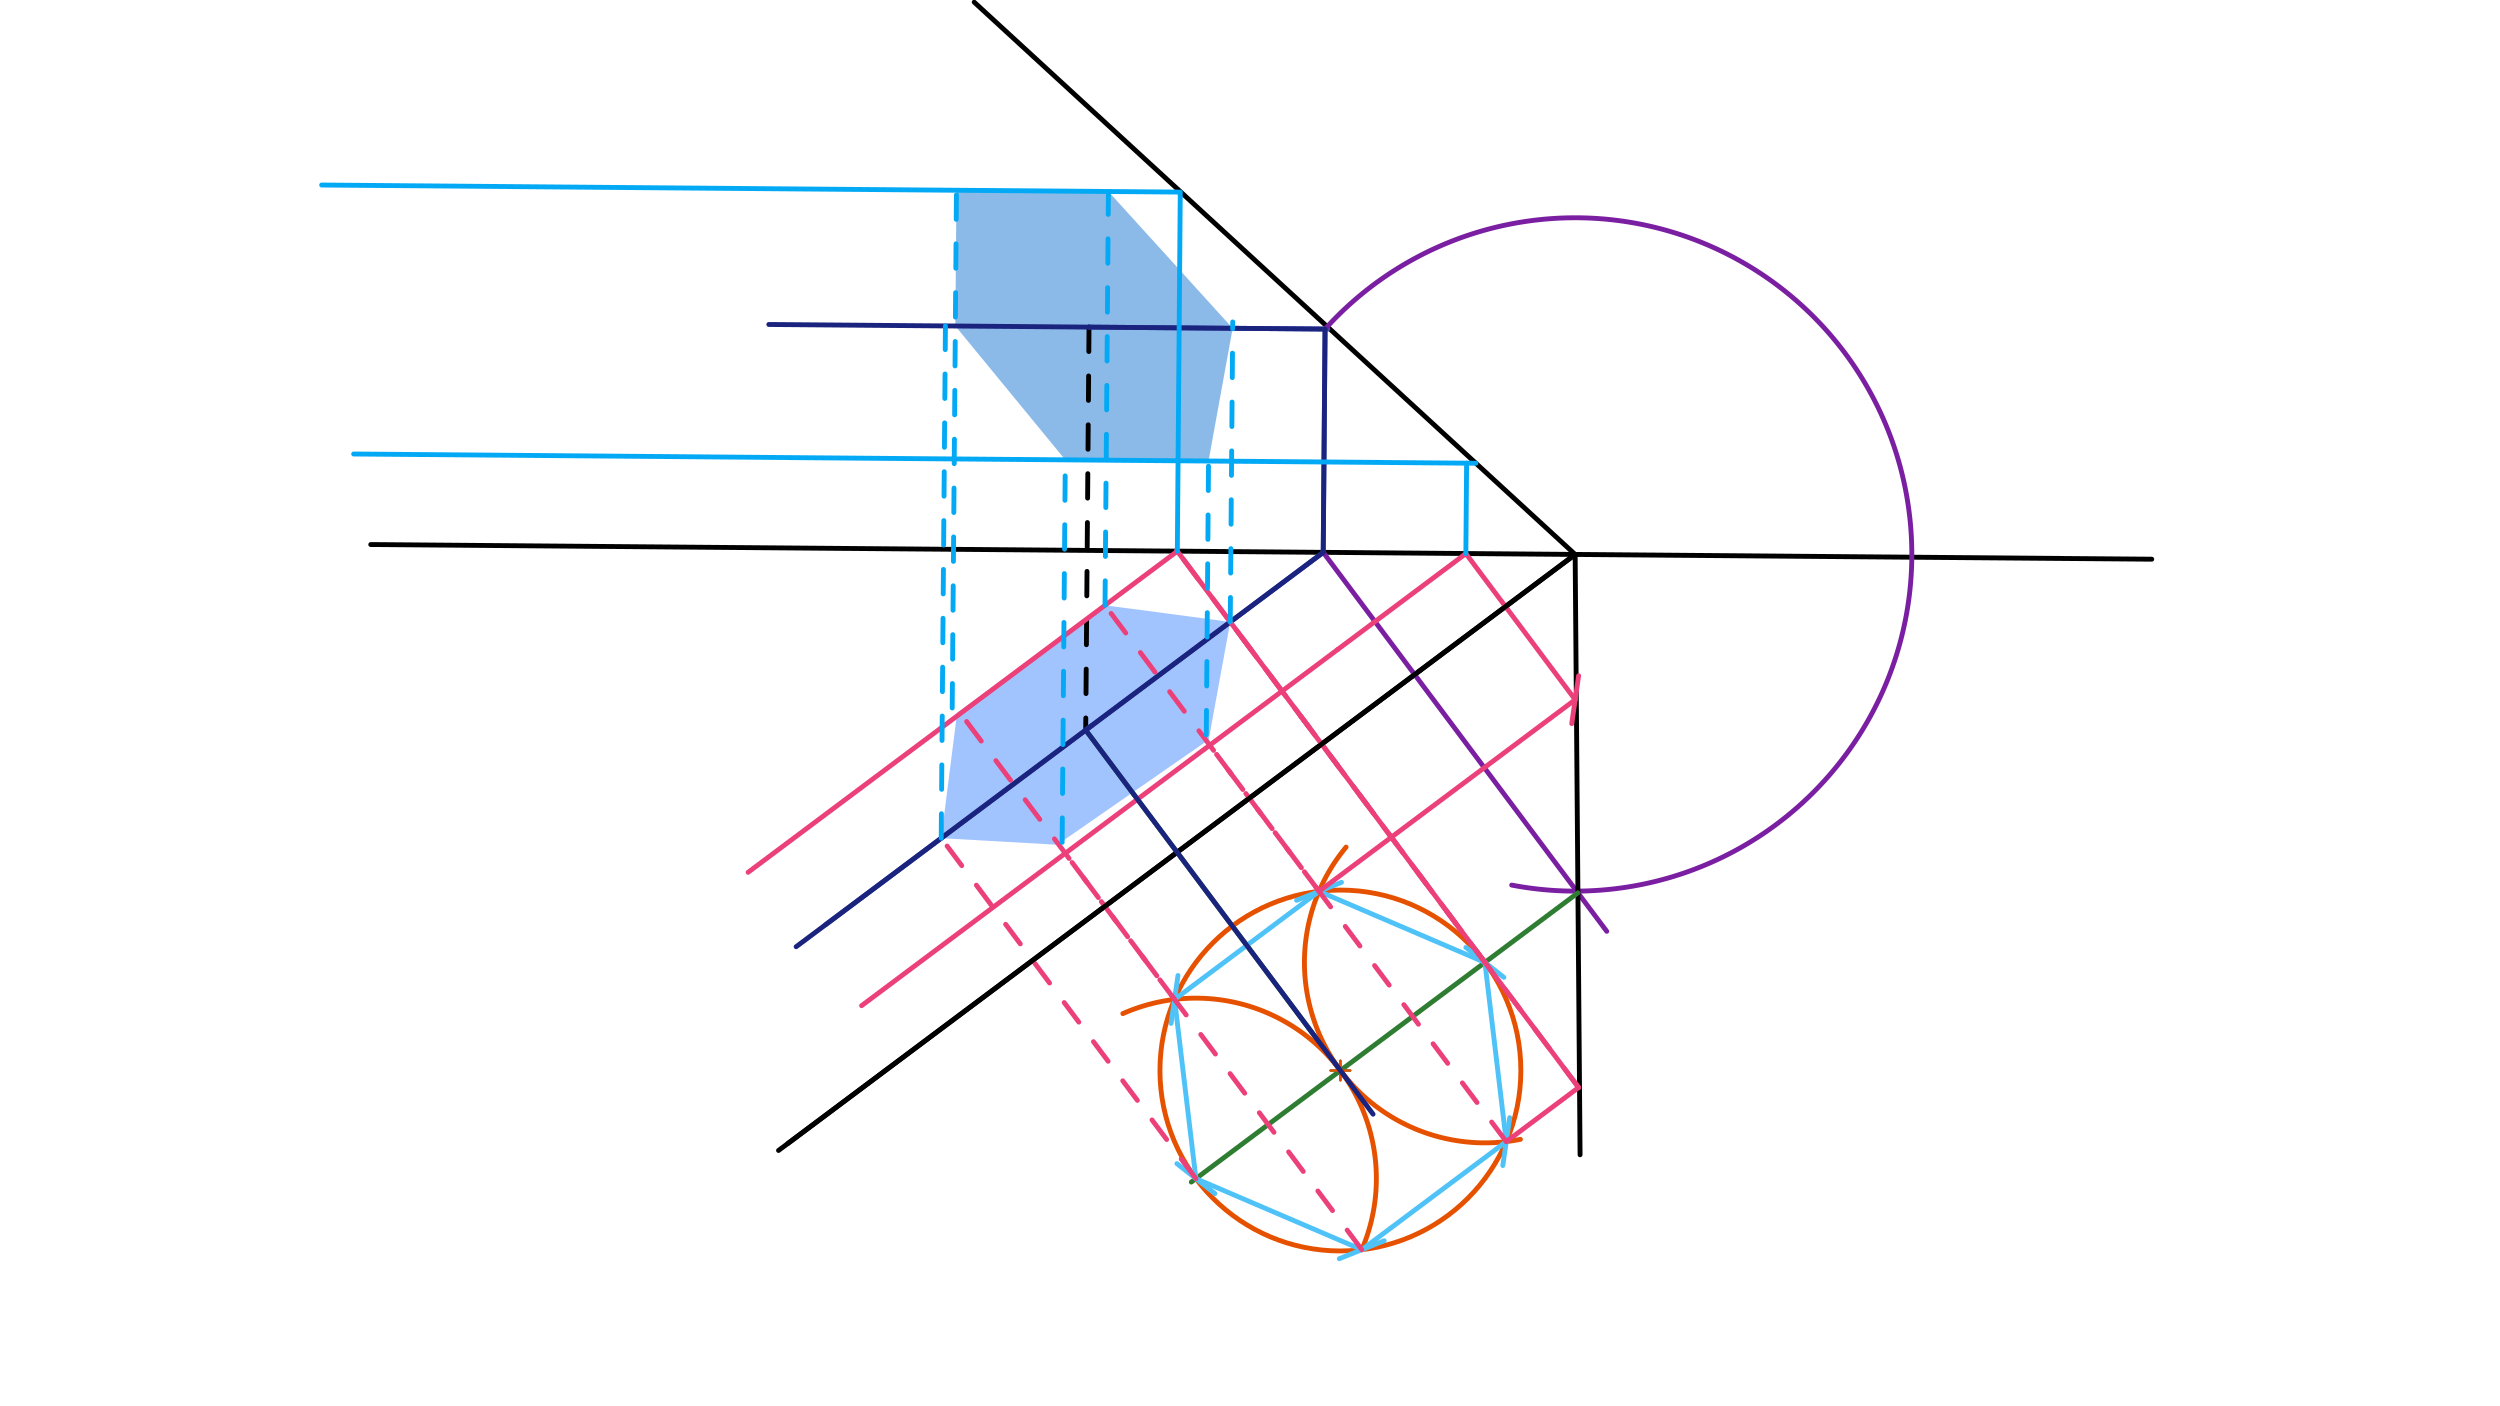 <svg xmlns="http://www.w3.org/2000/svg" class="svg--1it" height="100%" preserveAspectRatio="xMidYMid meet" viewBox="0 0 1023.307 575.433" width="100%"><defs><marker id="marker-arrow" markerHeight="16" markerUnits="userSpaceOnUse" markerWidth="24" orient="auto-start-reverse" refX="24" refY="4" viewBox="0 0 24 8"><path d="M 0 0 L 24 4 L 0 8 z" stroke="inherit"></path></marker></defs><g class="aux-layer--1FB"></g><g class="main-layer--3Vd"><g class="element--2qn"><g fill="#448aff" opacity="0.5"><path d="M 432.76 345.781 L 494.76 302.781 L 503.572 254.572 L 452.306 247.754 L 391.76 291.781 L 385.26 343.088 L 432.76 345.781 Z" stroke="none"></path></g></g><g class="element--2qn"><g fill="#1976D2" opacity="0.5"><path d="M 391.504 77.875 L 453.7 78.387 L 504.561 134.376 L 494.683 188.714 L 436.049 188.231 L 391.047 133.442 L 391.504 77.875 Z" stroke="none"></path></g></g><g class="element--2qn"><line stroke="#000000" stroke-dasharray="none" stroke-linecap="round" stroke-width="2" x1="151.76" x2="880.76" y1="222.892" y2="228.892"></line></g><g class="element--2qn"><line stroke="#000000" stroke-dasharray="10" stroke-linecap="round" stroke-width="2" x1="445.76" x2="444.403" y1="133.892" y2="298.84"></line></g><g class="element--2qn"><line stroke="#000000" stroke-dasharray="none" stroke-linecap="round" stroke-width="2" x1="644.743" x2="398.76" y1="226.95" y2="0.892"></line></g><g class="element--2qn"><line stroke="#3F51B5" stroke-dasharray="none" stroke-linecap="round" stroke-width="2" x1="445.76" x2="543.483" y1="133.892" y2="134.697"></line></g><g class="element--2qn"><line stroke="#3F51B5" stroke-dasharray="none" stroke-linecap="round" stroke-width="2" x1="542.378" x2="541.626" y1="134.688" y2="226.101"></line></g><g class="element--2qn"><line stroke="#3F51B5" stroke-dasharray="none" stroke-linecap="round" stroke-width="2" x1="541.626" x2="444.403" y1="226.101" y2="298.84"></line></g><g class="element--2qn"><line stroke="#3F51B5" stroke-dasharray="none" stroke-linecap="round" stroke-width="2" x1="446.916" x2="337.863" y1="296.96" y2="378.549"></line></g><g class="element--2qn"><line stroke="#1A237E" stroke-dasharray="none" stroke-linecap="round" stroke-width="2" x1="445.76" x2="542.378" y1="133.892" y2="134.688"></line></g><g class="element--2qn"><line stroke="#000000" stroke-dasharray="none" stroke-linecap="round" stroke-width="2" x1="644.743" x2="318.67" y1="226.95" y2="470.906"></line></g><g class="element--2qn"><path d="M 542.378 134.688 A 137.808 137.808 0 1 1 618.775 362.288" fill="none" stroke="#7B1FA2" stroke-dasharray="none" stroke-linecap="round" stroke-width="2"></path></g><g class="element--2qn"><line stroke="#7B1FA2" stroke-dasharray="none" stroke-linecap="round" stroke-width="2" x1="541.626" x2="657.676" y1="226.101" y2="381.215"></line></g><g class="element--2qn"><line stroke="#000000" stroke-dasharray="none" stroke-linecap="round" stroke-width="2" x1="644.743" x2="646.76" y1="226.95" y2="472.67"></line></g><g class="element--2qn"><line stroke="#2E7D32" stroke-dasharray="none" stroke-linecap="round" stroke-width="2" x1="645.88" x2="487.631" y1="365.448" y2="483.844"></line></g><g class="element--2qn"><line stroke="#2E7D32" stroke-dasharray="none" stroke-linecap="round" stroke-width="2" x1="444.403" x2="548.657" y1="298.84" y2="438.187"></line></g><g class="element--2qn"><g class="center--1s5"><line x1="544.657" y1="438.187" x2="552.657" y2="438.187" stroke="#2E7D32" stroke-width="1" stroke-linecap="round"></line><line x1="548.657" y1="434.187" x2="548.657" y2="442.187" stroke="#2E7D32" stroke-width="1" stroke-linecap="round"></line><circle class="hit--230" cx="548.657" cy="438.187" r="4" stroke="none" fill="transparent"></circle></g><circle cx="548.657" cy="438.187" fill="none" r="831.341" stroke="#2E7D32" stroke-dasharray="none" stroke-width="2"></circle></g><g class="element--2qn"><g class="center--1s5"><line x1="544.657" y1="438.187" x2="552.657" y2="438.187" stroke="#E65100" stroke-width="1" stroke-linecap="round"></line><line x1="548.657" y1="434.187" x2="548.657" y2="442.187" stroke="#E65100" stroke-width="1" stroke-linecap="round"></line><circle class="hit--230" cx="548.657" cy="438.187" r="4" stroke="none" fill="transparent"></circle></g><circle cx="548.657" cy="438.187" fill="none" r="73.863" stroke="#E65100" stroke-dasharray="none" stroke-width="2"></circle></g><g class="element--2qn"><line stroke="#1A237E" stroke-dasharray="none" stroke-linecap="round" stroke-width="2" x1="445.76" x2="314.695" y1="133.892" y2="132.814"></line></g><g class="element--2qn"><line stroke="#1A237E" stroke-dasharray="none" stroke-linecap="round" stroke-width="2" x1="542.378" x2="541.626" y1="134.688" y2="226.101"></line></g><g class="element--2qn"><line stroke="#1A237E" stroke-dasharray="none" stroke-linecap="round" stroke-width="2" x1="444.403" x2="541.626" y1="298.84" y2="226.101"></line></g><g class="element--2qn"><line stroke="#1A237E" stroke-dasharray="none" stroke-linecap="round" stroke-width="2" x1="444.403" x2="325.888" y1="298.84" y2="387.508"></line></g><g class="element--2qn"><path d="M 548.657 438.187 A 73.863 73.863 0 0 1 550.981 346.743" fill="none" stroke="#E65100" stroke-dasharray="none" stroke-linecap="round" stroke-width="2"></path></g><g class="element--2qn"><path d="M 548.657 438.187 A 73.863 73.863 0 0 0 459.612 414.895" fill="none" stroke="#E65100" stroke-dasharray="none" stroke-linecap="round" stroke-width="2"></path></g><g class="element--2qn"><path d="M 548.657 438.187 A 73.863 73.863 0 0 1 557.404 511.534" fill="none" stroke="#E65100" stroke-dasharray="none" stroke-linecap="round" stroke-width="2"></path></g><g class="element--2qn"><path d="M 548.657 438.187 A 73.863 73.863 0 0 0 622.337 466.357" fill="none" stroke="#E65100" stroke-dasharray="none" stroke-linecap="round" stroke-width="2"></path></g><g class="element--2qn"><line stroke="#4FC3F7" stroke-dasharray="none" stroke-linecap="round" stroke-width="2" x1="480.765" x2="489.514" y1="409.092" y2="482.435"></line><path d="M496.514,475.435 l-14,14" stroke="#4FC3F7" stroke-linecap="round" stroke-width="2" transform="rotate(263.198, 489.514, 482.435)"></path></g><g class="element--2qn"><line stroke="#4FC3F7" stroke-dasharray="none" stroke-linecap="round" stroke-width="2" x1="489.514" x2="557.404" y1="482.435" y2="511.534"></line><path d="M564.404,504.534 l-14,14" stroke="#4FC3F7" stroke-linecap="round" stroke-width="2" transform="rotate(203.201, 557.404, 511.534)"></path></g><g class="element--2qn"><line stroke="#4FC3F7" stroke-dasharray="none" stroke-linecap="round" stroke-width="2" x1="557.397" x2="616.549" y1="511.531" y2="467.282"></line><path d="M623.549,460.282 l-14,14" stroke="#4FC3F7" stroke-linecap="round" stroke-width="2" transform="rotate(143.201, 616.549, 467.282)"></path></g><g class="element--2qn"><line stroke="#4FC3F7" stroke-dasharray="none" stroke-linecap="round" stroke-width="2" x1="616.549" x2="607.8" y1="467.282" y2="393.938"></line><path d="M614.8,386.938 l-14,14" stroke="#4FC3F7" stroke-linecap="round" stroke-width="2" transform="rotate(83.198, 607.8, 393.938)"></path></g><g class="element--2qn"><line stroke="#4FC3F7" stroke-dasharray="none" stroke-linecap="round" stroke-width="2" x1="607.8" x2="539.908" y1="393.938" y2="364.844"></line><path d="M546.908,357.844 l-14,14" stroke="#4FC3F7" stroke-linecap="round" stroke-width="2" transform="rotate(23.198, 539.908, 364.844)"></path></g><g class="element--2qn"><line stroke="#4FC3F7" stroke-dasharray="none" stroke-linecap="round" stroke-width="2" x1="539.908" x2="480.765" y1="364.844" y2="409.092"></line><path d="M487.765,402.092 l-14,14" stroke="#4FC3F7" stroke-linecap="round" stroke-width="2" transform="rotate(323.198, 480.765, 409.092)"></path></g><g class="element--2qn"><line stroke="#EC407A" stroke-dasharray="none" stroke-linecap="round" stroke-width="2" x1="539.908" x2="644.757" y1="364.844" y2="286.4"></line><path d="M651.757,279.4 l-14,14" stroke="#EC407A" stroke-linecap="round" stroke-width="2" transform="rotate(143.198, 644.757, 286.4)"></path></g><g class="element--2qn"><line stroke="#EC407A" stroke-dasharray="none" stroke-linecap="round" stroke-width="2" x1="644.757" x2="600.012" y1="286.4" y2="226.593"></line></g><g class="element--2qn"><line stroke="#EC407A" stroke-dasharray="none" stroke-linecap="round" stroke-width="2" x1="600.012" x2="547.587" y1="226.593" y2="265.815"></line></g><g class="element--2qn"><line stroke="#EC407A" stroke-dasharray="none" stroke-linecap="round" stroke-width="2" x1="547.587" x2="352.662" y1="265.815" y2="411.65"></line></g><g class="element--2qn"><line stroke="#EC407A" stroke-dasharray="10" stroke-linecap="round" stroke-width="2" x1="539.908" x2="492.86" y1="364.844" y2="301.959"></line></g><g class="element--2qn"><line stroke="#EC407A" stroke-dasharray="10" stroke-linecap="round" stroke-width="2" x1="480.765" x2="436.02" y1="409.092" y2="349.285"></line></g><g class="element--2qn"><line stroke="#EC407A" stroke-dasharray="none" stroke-linecap="round" stroke-width="2" x1="616.549" x2="646.146" y1="467.282" y2="445.138"></line></g><g class="element--2qn"><line stroke="#EC407A" stroke-dasharray="none" stroke-linecap="round" stroke-width="2" x1="646.146" x2="481.607" y1="445.138" y2="225.214"></line></g><g class="element--2qn"><line stroke="#EC407A" stroke-dasharray="none" stroke-linecap="round" stroke-width="2" x1="481.904" x2="306.215" y1="225.61" y2="357.053"></line></g><g class="element--2qn"><line stroke="#EC407A" stroke-dasharray="10" stroke-linecap="round" stroke-width="2" x1="557.409" x2="393.169" y1="511.522" y2="291.997"></line></g><g class="element--2qn"><line stroke="#EC407A" stroke-dasharray="10" stroke-linecap="round" stroke-width="2" x1="646.146" x2="481.904" y1="445.138" y2="225.61"></line></g><g class="element--2qn"><line stroke="#EC407A" stroke-dasharray="10" stroke-linecap="round" stroke-width="2" x1="607.826" x2="503.572" y1="393.919" y2="254.572"></line></g><g class="element--2qn"><line stroke="#EC407A" stroke-dasharray="10" stroke-linecap="round" stroke-width="2" x1="489.514" x2="385.26" y1="482.435" y2="343.088"></line></g><g class="element--2qn"><line stroke="#EC407A" stroke-dasharray="10" stroke-linecap="round" stroke-width="2" x1="616.549" x2="450.205" y1="467.282" y2="244.945"></line></g><g class="element--2qn"><line stroke="#03A9F4" stroke-dasharray="none" stroke-linecap="round" stroke-width="2" x1="482.292" x2="131.662" y1="78.622" y2="75.736"></line></g><g class="element--2qn"><line stroke="#03A9F4" stroke-dasharray="none" stroke-linecap="round" stroke-width="2" x1="604.117" x2="144.76" y1="189.614" y2="185.834"></line></g><g class="element--2qn"><line stroke="#000000" stroke-dasharray="none" stroke-linecap="round" stroke-width="2" x1="644.743" x2="322.511" y1="226.95" y2="468.033"></line></g><g class="element--2qn"><line stroke="#1A237E" stroke-dasharray="none" stroke-linecap="round" stroke-width="2" x1="444.403" x2="562.027" y1="298.84" y2="456.057"></line></g><g class="element--2qn"><line stroke="#03A9F4" stroke-dasharray="none" stroke-linecap="round" stroke-width="2" x1="481.904" x2="483.113" y1="225.61" y2="78.629"></line></g><g class="element--2qn"><line stroke="#03A9F4" stroke-dasharray="none" stroke-linecap="round" stroke-width="2" x1="600.012" x2="600.316" y1="226.593" y2="189.583"></line></g><g class="element--2qn"><line stroke="#03A9F4" stroke-dasharray="10" stroke-linecap="round" stroke-width="2" x1="385.26" x2="386.986" y1="343.088" y2="133.409"></line></g><g class="element--2qn"><line stroke="#03A9F4" stroke-dasharray="10" stroke-linecap="round" stroke-width="2" x1="503.572" x2="504.583" y1="254.572" y2="131.78"></line></g><g class="element--2qn"><line stroke="#03A9F4" stroke-dasharray="10" stroke-linecap="round" stroke-width="2" x1="452.306" x2="453.7" y1="247.754" y2="78.387"></line></g><g class="element--2qn"><line stroke="#03A9F4" stroke-dasharray="10" stroke-linecap="round" stroke-width="2" x1="389.76" x2="391.504" y1="289.781" y2="77.875"></line></g><g class="element--2qn"><line stroke="#03A9F4" stroke-dasharray="10" stroke-linecap="round" stroke-width="2" x1="434.76" x2="436.049" y1="344.781" y2="188.231"></line></g><g class="element--2qn"><line stroke="#03A9F4" stroke-dasharray="10" stroke-linecap="round" stroke-width="2" x1="493.76" x2="494.683" y1="300.781" y2="188.714"></line></g></g><g class="snaps-layer--2PT"></g><g class="temp-layer--rAP"></g></svg>
